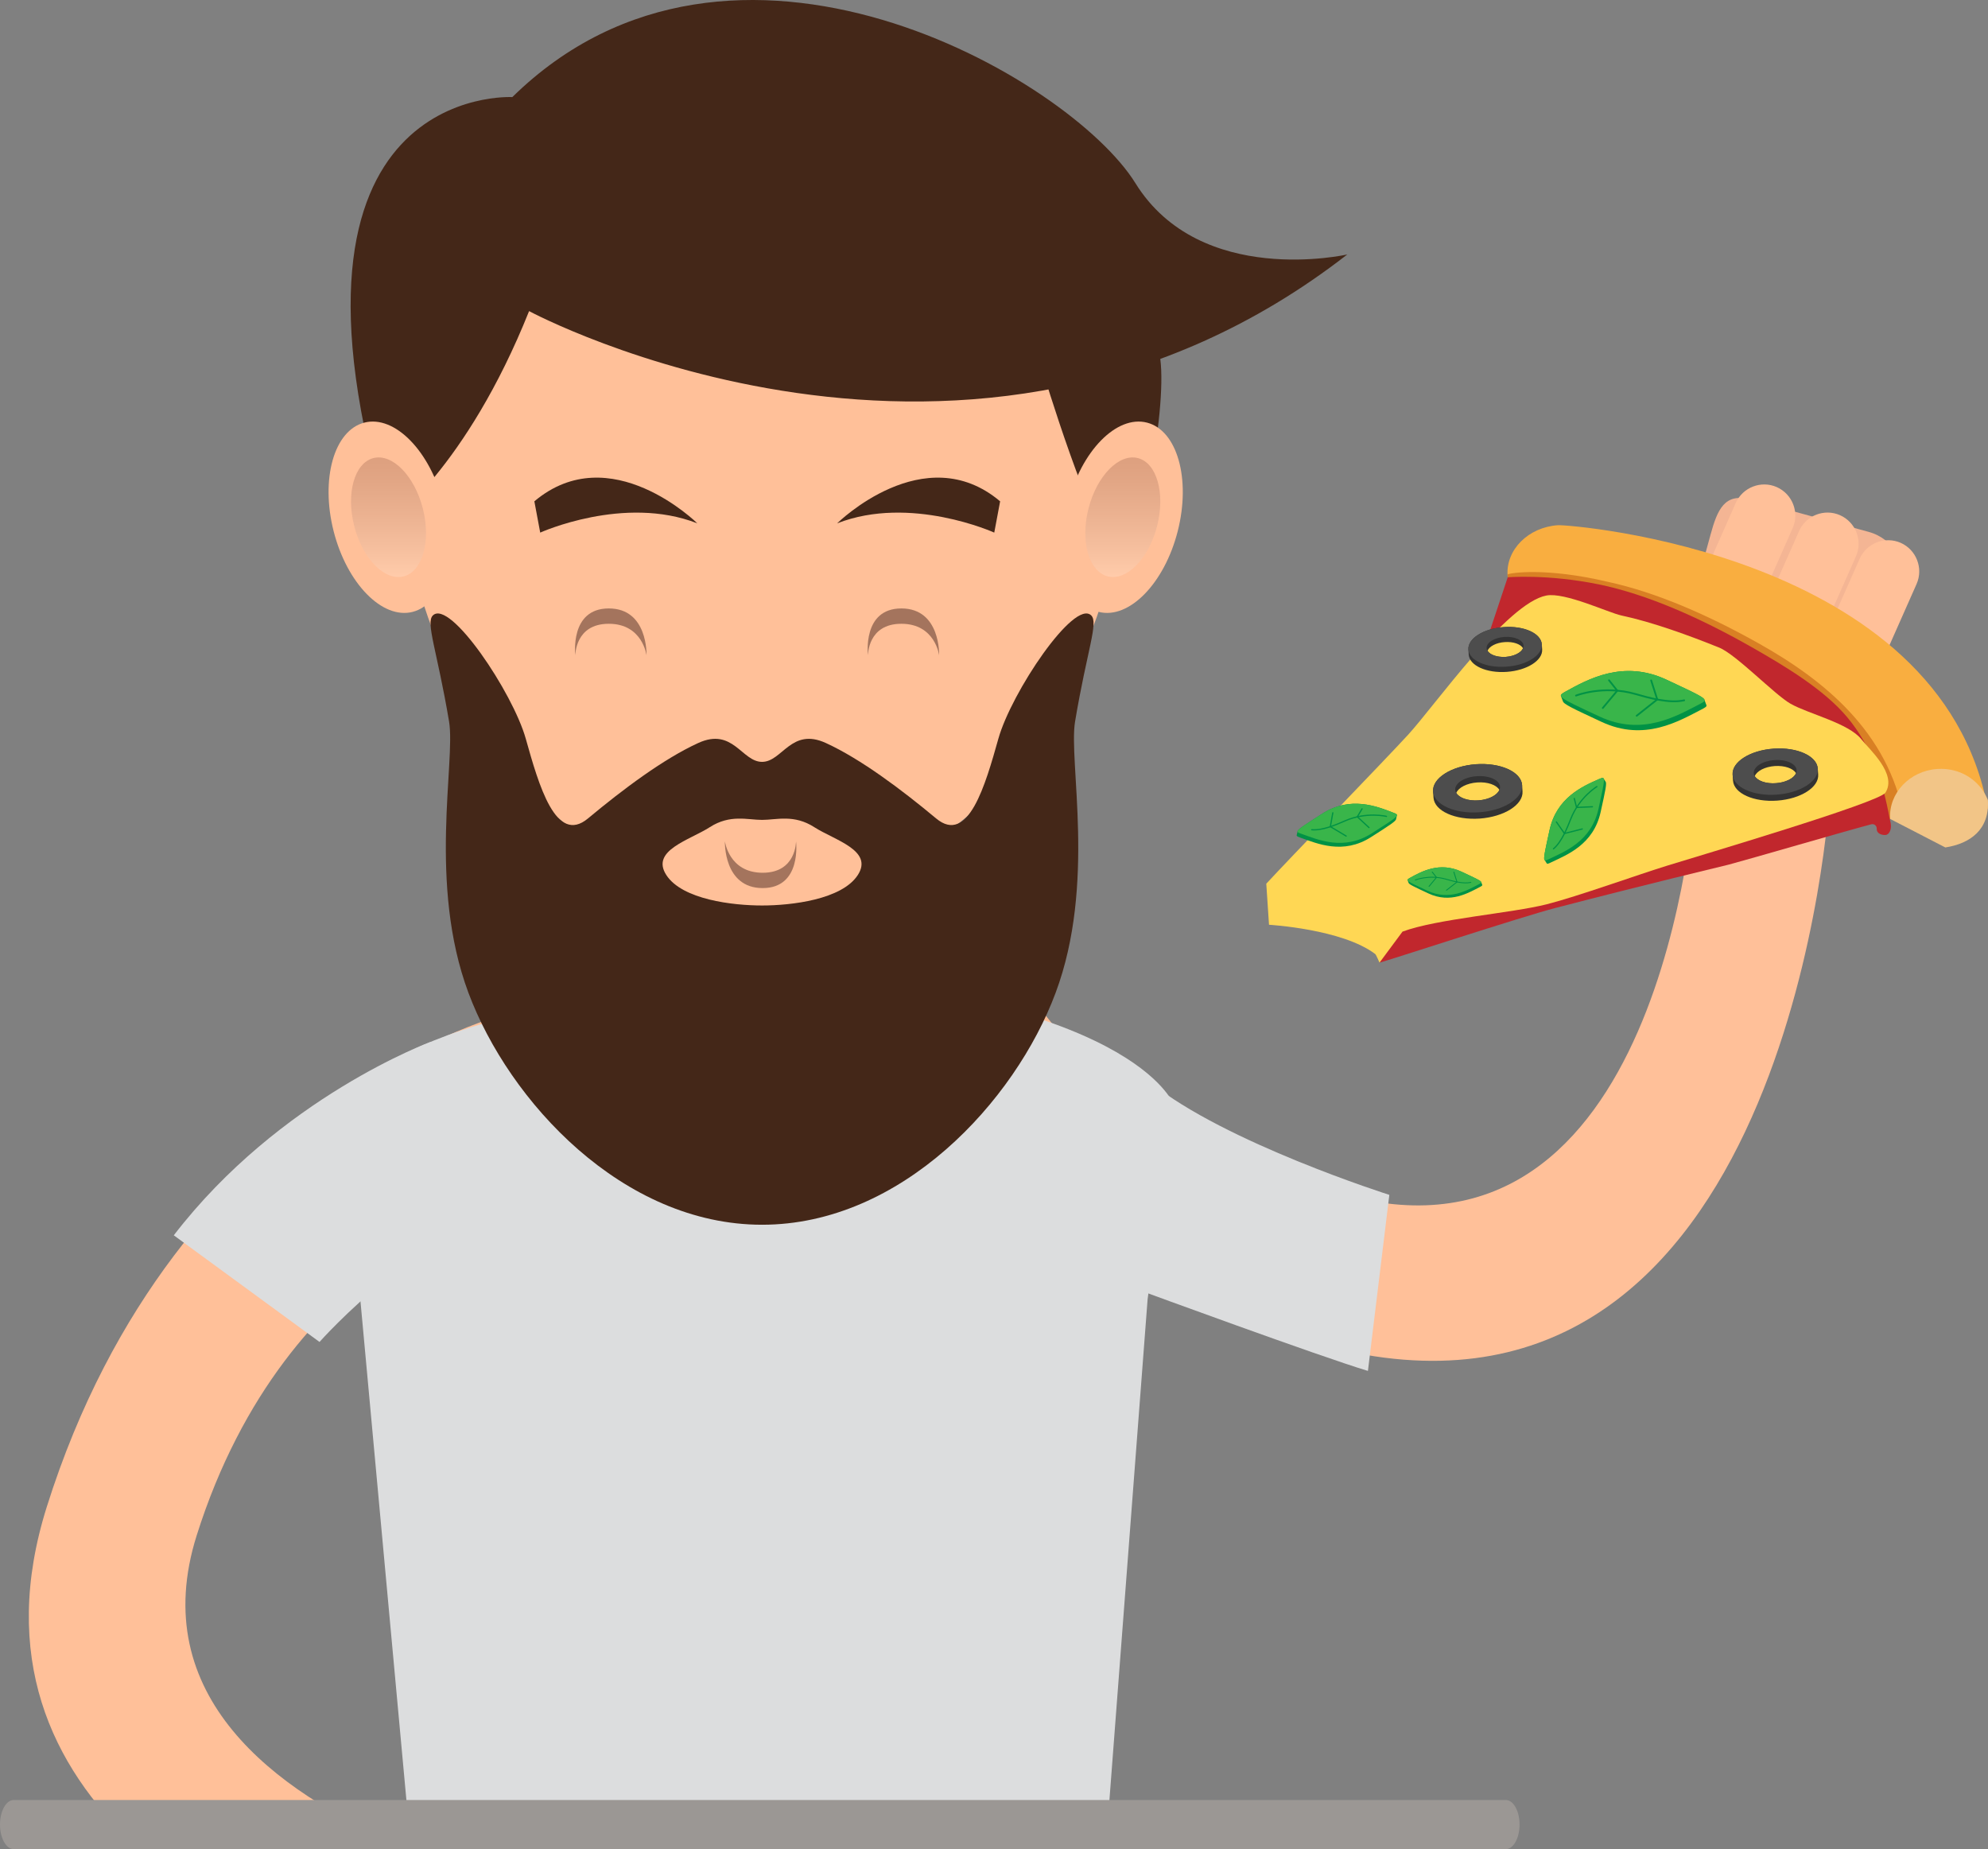 <!-- Generator: Adobe Illustrator 19.2.1, SVG Export Plug-In  -->
<svg version="1.1"
	 xmlns="http://www.w3.org/2000/svg" xmlns:xlink="http://www.w3.org/1999/xlink" xmlns:a="http://ns.adobe.com/AdobeSVGViewerExtensions/3.0/"
	 x="0px" y="0px" width="358.24px" height="333.189px" viewBox="0 0 358.24 333.189"
	 style="enable-background:new 0 0 358.24 333.189;" xml:space="preserve">
<rect x="0" y="0" width="358.24" height="333.189" fill="#808080" stroke="none"/>
<style type="text/css">
	.st0{fill:#FFC099;}
	.st1{fill:#F4B594;}
	.st2{fill:#B37C5C;}
	.st3{fill:#DCDDDE;}
	.st4{fill:#442718;}
	.st5{opacity:0.17;fill:url(#SVGID_1_);}
	.st6{opacity:0.17;fill:url(#SVGID_2_);}
	.st7{fill:#F9AE40;}
	.st8{fill:#D98024;}
	.st9{fill:#F2C587;}
	.st10{fill:#C1272D;}
	.st11{fill:#FFD754;}
	.st12{fill:#333333;}
	.st13{fill:#4D4D4D;}
	.st14{fill:#009245;}
	.st15{fill:#39B54A;}
	.st16{fill:none;stroke:#009245;stroke-width:0.224;stroke-linecap:round;stroke-linejoin:round;stroke-miterlimit:10;}
	.st17{fill:none;stroke:#009245;stroke-width:0.164;stroke-linecap:round;stroke-linejoin:round;stroke-miterlimit:10;}
	.st18{fill:none;stroke:#009245;stroke-width:0.319;stroke-linecap:round;stroke-linejoin:round;stroke-miterlimit:10;}
	.st19{opacity:0.4;fill:#1D0404;}
	.st20{fill:#9B9794;}
	.st21{opacity:0.17;fill:url(#SVGID_3_);}
	.st22{opacity:0.17;fill:url(#SVGID_4_);}
</style>
<defs>
</defs>
<g>
	<g>
		<path class="st0" d="M179.342,167.851c0,0,14.42,39.158,68.114,48.616c53.692,9.459,58.188-75.746,58.188-75.746l24.059,2.807
			c0,0-6.677,114.089-83.805,100.562c-77.142-13.531-99.78-71.478-99.78-71.478S160.37,145.261,179.342,167.851z"/>
		<path class="st1" d="M301.614,140.473l21.354,5.831c4.589,1.249,9.368-1.477,10.626-6.07l9.215-33.776
			c1.252-4.589-1.481-9.371-6.075-10.622l-21.349-5.829c-4.59-1.249-5.903,1.781-7.155,6.37l-9.52,34.802
			C297.458,135.767,297.024,139.223,301.614,140.473z"/>
		<path class="st0" d="M328.273,129.984L328.273,129.984c2.82,1.246,6.156-0.041,7.401-2.866l9.7-21.898
			c1.245-2.823-0.042-6.153-2.857-7.404l0,0c-2.823-1.247-6.159,0.042-7.401,2.86l-9.703,21.905
			C324.163,125.404,325.451,128.731,328.273,129.984z"/>
		<path class="st0" d="M317.348,124.999L317.348,124.999c2.818,1.243,6.15-0.038,7.4-2.86l9.701-21.906
			c1.245-2.823-0.044-6.145-2.862-7.397l0,0c-2.818-1.252-6.156,0.034-7.394,2.86l-9.7,21.9
			C313.244,120.418,314.53,123.747,317.348,124.999z"/>
		<path class="st0" d="M305.948,119.935L305.948,119.935c2.816,1.245,6.149-0.037,7.399-2.86l9.689-21.902
			c1.255-2.822-0.027-6.147-2.855-7.403l0,0c-2.818-1.252-6.144,0.038-7.4,2.86l-9.696,21.908
			C301.838,115.353,303.123,118.688,305.948,119.935z"/>
		<path class="st0" d="M310.039,123.119c0,0,11.348-1.05,11.869-6.236c0.503-5.184-5.88-1.369-13.924-5.391
			c-8.041-4.005-13.375-6.297-13.72-3.188c-0.355,3.121-2.184,25.471,4.523,27.869C305.5,138.575,310.039,123.119,310.039,123.119z"
			/>
		<path class="st2" d="M338.89,119.585c0,0-4.26,11.586-10.077,9.996c-6.468-1.769-1.938-10.263,1.33-17.843
			c0,0-10.354,15.931-3.645,18.957C333.206,133.728,336.455,127.727,338.89,119.585z"/>
		<path class="st2" d="M309.96,122.274c0,0-2.075,2.422-6.062,1.55c0,0,3.46-0.436,4.09-2.126L309.96,122.274z"/>
		<path class="st2" d="M329.32,111.836c0,0-5.575,17.68-13.159,10.924l-1.373,0.555c0,0,3.871,4.588,8.031,1.321
			C326.985,121.365,329.32,111.836,329.32,111.836z"/>
		<path class="st2" d="M321.843,117.17c0,0,1.464-2.115-0.686-2.464c-2.158-0.349-9.657,0.088-18.784-5.86
			c0,0,10.061,4.968,15.169,4.852C322.642,113.58,324.039,114.527,321.843,117.17z"/>
		<path class="st2" d="M314.395,113.369c0,0,2.533-4.571,3.398-6.686l-2.423,7.007L314.395,113.369z"/>
		<polygon class="st2" points="305.034,110.177 308.003,101.397 303.941,109.662 		"/>
		<polygon class="st2" points="317.072,113.942 319.594,106.33 316.145,113.864 		"/>
		<path class="st0" d="M310.849,122.468c0,0,2.68,1.662,2.99,6.668c1.29,21.04-17.237,5.149-17.237,5.149L310.849,122.468z"/>
		<path class="st2" d="M321.458,118.346c0,0-5.455,7.701-15.791,1.268C305.668,119.614,312.877,129.547,321.458,118.346z"/>
		<path class="st2" d="M311.589,122.932c0,0,2.229,3.195,2.209,6.533c0,0,1.164-2.307-1.086-6.49L311.589,122.932z"/>
	</g>
	<path class="st0" d="M35.443,276.662c16.317-51.691,56.79-60.806,56.79-60.806c24.737-15.759-0.369-33.366-0.369-33.366
		s-60.061,14.767-83.437,89.035c-8.473,26.917,0.71,46.632,15.857,60.837h47.625C49.608,322.797,26.316,305.578,35.443,276.662z"/>
	<path class="st3" d="M31.317,222.585l26.26,19.217c0,0,19.619-22.187,39.549-25.489c19.926-3.302-18.777-25.21-18.777-25.21
		l-0.761-3.367C77.587,187.736,50.436,197.704,31.317,222.585z"/>
	<path class="st3" d="M137.324,176.858v148.289H73.308L61.689,198.973C61.689,198.973,68.915,180.825,137.324,176.858z"/>
	<path class="st3" d="M135.846,175.161v149.987h64.012l6.942-91.028l0,0l4.676-35.146
		C211.476,198.973,204.255,179.128,135.846,175.161z"/>
	<path class="st0" d="M155.137,179.67c0,10.161-8.24,18.401-18.403,18.401l0,0c-10.163,0-18.408-8.24-18.408-18.401v-36.401
		c0-10.168,8.244-18.407,18.408-18.407l0,0c10.163,0,18.403,8.24,18.403,18.407V179.67z"/>
	<g>
		<path class="st0" d="M204.615,77.138c0-37.166-30.125-67.294-67.291-67.294S70.033,39.972,70.033,77.138
			c0,7.03,1.077,13.805,3.073,20.176c14.975,64.32,60.088,64.268,63.976,64.142c3.933,0.126,49.528,0.185,64.629-64.26l-0.149,0.032
			C203.552,90.883,204.615,84.136,204.615,77.138z"/>
	</g>
	<path class="st4" d="M187.78,66.452c0,0,9.015,30.037,13.227,32.483c4.203,2.444,9.343-24.71,8.078-34.265
		C207.823,55.113,187.78,66.452,187.78,66.452z"/>
	<g>
		<path class="st4" d="M70.015,94.239c0,0,13.988-9.828,25.327-38.182c0,0,79.392,42.721,147.444-10.208
			c0,0-26.467,6.05-38.189-12.853C192.88,14.092,132.008-21.445,92.323,17.494C92.323,17.494,46.192,14.849,70.015,94.239z"/>
	</g>
	<g>
		<path class="st0" d="M192.443,90.68c-2.406,9.418,0.077,18.18,5.546,19.574c5.455,1.39,11.835-5.113,14.236-14.533
			c2.401-9.418-0.086-18.182-5.546-19.574C201.218,74.755,194.839,81.262,192.443,90.68z"/>
		
			<linearGradient id="SVGID_1_" gradientUnits="userSpaceOnUse" x1="364.428" y1="103.973" x2="364.428" y2="82.424" gradientTransform="matrix(-1 0 0 1 566.761 0)">
			<stop  offset="0" style="stop-color:#FFFFFF"/>
			<stop  offset="0.23" style="stop-color:#C8B9B9"/>
			<stop  offset="0.509" style="stop-color:#8B6B6B"/>
			<stop  offset="0.74" style="stop-color:#5D3131"/>
			<stop  offset="0.909" style="stop-color:#420D0D"/>
			<stop  offset="1" style="stop-color:#370000"/>
		</linearGradient>
		<path class="st5" d="M196.15,91.626c-1.5,5.886,0.054,11.359,3.469,12.229c3.41,0.872,7.393-3.194,8.893-9.078
			c1.505-5.886-0.05-11.364-3.469-12.236C201.637,81.672,197.651,85.738,196.15,91.626z"/>
	</g>
	<g>
		<path class="st0" d="M79.903,90.68c2.397,9.418-0.081,18.18-5.55,19.574c-5.455,1.39-11.83-5.113-14.231-14.533
			c-2.397-9.418,0.081-18.182,5.541-19.574C71.127,74.755,77.502,81.262,79.903,90.68z"/>
		<linearGradient id="SVGID_2_" gradientUnits="userSpaceOnUse" x1="70.01" y1="103.973" x2="70.01" y2="82.424">
			<stop  offset="0" style="stop-color:#FFFFFF"/>
			<stop  offset="0.23" style="stop-color:#C8B9B9"/>
			<stop  offset="0.509" style="stop-color:#8B6B6B"/>
			<stop  offset="0.74" style="stop-color:#5D3131"/>
			<stop  offset="0.909" style="stop-color:#420D0D"/>
			<stop  offset="1" style="stop-color:#370000"/>
		</linearGradient>
		<path class="st6" d="M76.195,91.626c1.496,5.886-0.05,11.359-3.464,12.229c-3.415,0.872-7.402-3.194-8.902-9.078
			c-1.505-5.886,0.05-11.364,3.464-12.236C70.708,81.672,74.691,85.738,76.195,91.626z"/>
	</g>
	<path class="st4" d="M193.727,130.025c2.153-12.875,4.262-17.831,2.906-19.14c-3.077-2.964-14.371,13.848-16.723,22.21
		c-2.352,8.366-5.433,19.198-11.218,14.378c-6.271-5.228-13.596-10.717-19.867-13.592c-6.275-2.876-7.848,3.397-11.501,3.397
		c-3.663,0-5.226-6.273-11.506-3.397c-6.275,2.874-13.592,8.364-19.863,13.592c-5.785,4.82-8.866-6.012-11.213-14.378
		c-2.361-8.361-13.655-25.174-16.732-22.21c-1.347,1.309,0.748,6.264,2.915,19.14c1.194,7.192-3.829,29.257,3.487,48.863
		c7.325,19.608,27.814,41.793,52.911,41.793c25.097,0,45.586-22.185,52.902-41.793C197.551,159.282,192.519,137.217,193.727,130.025
		z M154.578,157.667c-2.879,4.444-12.028,5.489-17.254,5.489c-5.226,0-14.376-1.045-17.254-5.489
		c-2.874-4.442,4.181-6.273,7.839-8.625c3.663-2.354,6.798-1.309,9.416-1.309c2.617,0,5.753-1.045,9.406,1.309
		C150.397,151.394,157.452,153.225,154.578,157.667z"/>
	<path class="st3" d="M246.502,247.019l3.858-31.721c0,0-29.705-9.416-43.034-20.253c-14.204-11.548-6.416,27.302-6.416,27.302
		l4.899,10.301C205.809,232.649,237.929,244.447,246.502,247.019z"/>
	<g>
		<path class="st7" d="M280.747,94.633c-5.323,0.354-9.391,4.402-9.082,9.044c0.309,4.645,4.875,8.114,10.199,7.76
			c3.562-0.237,6.548-2.118,8.053-4.732c8.138,1.823,16.872,5.69,25.653,10.695c11.348,6.469,22.11,15.44,24.871,30.206
			l17.754-1.911C349.661,99.567,282.867,94.492,280.747,94.633z"/>
		<g>
			<path class="st8" d="M343.105,147.245c-2.895-15.33-14.25-24.622-26.221-31.334c-9.261-5.186-18.475-9.185-27.063-11.054
				c-11.281-2.68-17.787-1.616-18.159-1.343c0.002,0.066-0.002,0.11,0.002,0.164c0.309,4.645,4.875,8.114,10.199,7.76
				c3.562-0.237,6.548-2.118,8.053-4.732c8.138,1.823,16.872,5.69,25.653,10.695c11.343,6.469,22.11,15.44,24.871,30.206
				L343.105,147.245z"/>
		</g>
		<path class="st9" d="M358.068,143.799c-1.448-3.279-4.933-5.511-8.94-5.245c-5.01,0.333-8.826,4.372-8.519,9.006l0.001,0.01
			l-0.026-0.021l9.967,5.151c4.505-0.701,8.009-3.243,7.665-8.548L358.068,143.799z"/>
		<path class="st10" d="M248.583,173.459c1.521-0.372,25.561-8.261,31.674-9.849c16.742-4.355,29.799-7.448,31.307-7.83
			c3.342-0.882,20.728-5.953,25.604-7.246c0.589-0.157,1.04,0.271,1.023,0.791c-0.037,1.023,1.222,1.2,1.665,1.117
			c0.488-0.078,0.918-0.757,0.894-1.622c-0.006-0.414-0.087-0.744-0.208-1.222l0,0c-1.385-7.417-3.383-13.195-7.629-18.315
			c-4.181-5.035-11.33-9.291-16.947-12.499c-9.655-5.517-19.266-9.725-27.867-11.489c-9.255-1.889-16.404-1.276-16.404-1.276"/>
		<path class="st11" d="M252.735,167.863c6.208-2.303,19.599-3.31,26.012-4.93c5.523-1.408,16.264-5.278,21.706-6.962
			c5.655-1.754,38.135-11.352,39.293-13.133c2.191-3.368-2.943-7.861-4.303-9.605c-2.297-2.929-9.523-4.588-12.766-6.421
			c-2.875-1.62-9.832-8.905-12.896-10.131c-5.361-2.161-11.959-4.577-17.612-5.782c-2.315-0.498-10.164-4.228-13.509-3.594
			c-7.126,1.364-20.02,19.735-24.915,25.084c-3.957,4.319-21.595,22.53-25.559,26.842l0.491,7.398c0,0,13.241,0.761,19.169,5.297
			c0.118,0.09,0.744,1.527,0.744,1.527L252.735,167.863z"/>
		<g>
			<path class="st12" d="M277.834,116.088c-0.143-1.975-3.22-3.367-6.871-3.091c-3.655,0.256-6.496,2.071-6.36,4.034
				c0.01,0.15,0.051,0.769,0.062,0.93c0.143,1.975,3.217,3.364,6.875,3.098c3.649-0.26,6.494-2.076,6.356-4.044
				C277.885,116.855,277.845,116.249,277.834,116.088z M271.348,118.361c-1.539,0.102-2.864-0.37-3.295-1.114
				c0.327-0.779,1.562-1.449,3.102-1.551c1.537-0.112,2.863,0.365,3.296,1.103C274.124,117.583,272.883,118.251,271.348,118.361z"/>
			<path class="st13" d="M277.834,116.088c0.139,1.975-2.707,3.781-6.356,4.034c-3.658,0.266-6.732-1.116-6.874-3.091
				c-0.135-1.963,2.706-3.778,6.36-4.034C274.614,112.722,277.692,114.113,277.834,116.088z M271.093,114.766
				c-1.84,0.122-3.275,1.044-3.201,2.036c0.071,0.983,1.618,1.68,3.457,1.558c1.84-0.14,3.271-1.048,3.198-2.046
				C274.48,115.337,272.927,114.634,271.093,114.766z"/>
		</g>
		<g>
			<path class="st12" d="M327.566,138.489c-0.162-2.286-3.736-3.893-7.969-3.591c-4.237,0.302-7.542,2.399-7.377,4.69
				c0.012,0.181,0.054,0.897,0.072,1.08c0.159,2.286,3.73,3.896,7.967,3.591c4.241-0.305,7.545-2.412,7.379-4.7
				C327.626,139.385,327.579,138.672,327.566,138.489z M320.042,141.117c-1.789,0.142-3.324-0.419-3.829-1.275
				c0.38-0.926,1.822-1.684,3.6-1.812c1.794-0.119,3.326,0.431,3.832,1.285C323.26,140.24,321.824,140.988,320.042,141.117z"/>
			<path class="st13" d="M327.566,138.489c0.165,2.278-3.139,4.385-7.379,4.69c-4.237,0.305-7.807-1.305-7.967-3.591
				c-0.165-2.291,3.14-4.388,7.377-4.69C323.831,134.596,327.404,136.203,327.566,138.489z M319.742,136.96
				c-2.133,0.142-3.795,1.206-3.713,2.364c0.084,1.143,1.882,1.957,4.013,1.792c2.129-0.152,3.795-1.209,3.71-2.362
				C323.668,137.61,321.876,136.798,319.742,136.96z"/>
		</g>
		<g>
			<path class="st12" d="M239.536,158.896"/>
			<path class="st13" d="M247.865,162.647"/>
		</g>
		<g>
			<path class="st12" d="M274.286,141.456c-0.169-2.385-3.901-4.071-8.333-3.753c-4.425,0.327-7.877,2.521-7.708,4.906
				c0.013,0.196,0.062,0.937,0.075,1.133c0.171,2.388,3.903,4.055,8.335,3.753c4.426-0.327,7.879-2.518,7.705-4.916
				C274.349,142.406,274.299,141.652,274.286,141.456z M266.424,144.213c-1.871,0.135-3.476-0.444-4.002-1.34
				c0.398-0.96,1.904-1.753,3.765-1.887c1.87-0.137,3.474,0.439,4.001,1.338C269.79,143.284,268.284,144.077,266.424,144.213z"/>
			<path class="st13" d="M274.286,141.456c0.174,2.395-3.278,4.591-7.706,4.904c-4.432,0.317-8.164-1.366-8.335-3.751
				c-0.17-2.385,3.283-4.579,7.708-4.906C270.384,137.385,274.117,139.07,274.286,141.456z M266.111,139.861
				c-2.228,0.148-3.969,1.261-3.881,2.46c0.086,1.199,1.965,2.051,4.194,1.893c2.227-0.161,3.967-1.264,3.879-2.473
				C270.218,140.544,268.34,139.695,266.111,139.861z"/>
		</g>
		<g>
			<path class="st14" d="M233.679,150.425l0.134-0.584l0,0c-0.04-0.355,1.041-1.038,4.456-3.227
				c5.059-3.231,9.805-1.345,12.784-0.187c0.415,0.157,0.689,0.269,0.684,0.463l0,0l-0.006,0.011c0,0.013-0.005,0.036-0.012,0.054
				l-0.143,0.621c-0.012,0.379-1.139,1.106-4.501,3.248c-5.055,3.241-9.728,1.168-12.724,0.116
				C233.873,150.757,233.579,150.669,233.679,150.425z"/>
			<path class="st15" d="M238.268,146.613c-5.054,3.231-4.994,3.186-3.765,3.624c3.001,1.069,7.67,3.135,12.726-0.106
				c5.058-3.231,5.058-3.231,3.815-3.704C248.068,145.269,243.325,143.382,238.268,146.613z"/>
			<path class="st16" d="M249.841,147.103c0,0-3.576-0.89-7.457,0.8c-1.587,0.694-4.078,1.777-6.009,1.604"/>
			<polyline class="st16" points="245.447,145.737 244.588,147.17 246.691,149.113 			"/>
			<polyline class="st16" points="240.175,146.456 239.731,148.946 242.579,150.647 			"/>
		</g>
		<g>
			<path class="st14" d="M278.684,155.504l-0.323-0.513l0,0c-0.275-0.22,0.003-1.461,0.871-5.437c1.289-5.856,5.979-7.881,8.9-9.172
				c0.415-0.166,0.683-0.293,0.815-0.151l0,0l0.008,0.01c0.008,0.012,0.017,0.032,0.028,0.054l0.339,0.543
				c0.26,0.274-0.024,1.585-0.884,5.481c-1.286,5.856-6.05,7.701-8.922,9.064C279.065,155.607,278.782,155.746,278.684,155.504z"/>
			<path class="st15" d="M279.232,149.555c-1.29,5.869-1.277,5.791-0.097,5.234c2.872-1.373,7.635-3.208,8.923-9.074
				c1.286-5.868,1.29-5.869,0.074-5.333C285.203,141.674,280.52,143.699,279.232,149.555z"/>
			<path class="st16" d="M287.762,141.732c0,0-3.163,1.891-4.712,5.835c-0.636,1.605-1.626,4.129-3.113,5.381"/>
			<polyline class="st16" points="283.685,143.867 284.1,145.489 286.955,145.364 			"/>
			<polyline class="st16" points="280.467,148.107 281.918,150.179 285.129,149.367 			"/>
		</g>
		<g>
			<path class="st14" d="M267.086,159.398l-0.153-0.412l-0.003,0c-0.001-0.261-0.854-0.649-3.547-1.915
				c-3.979-1.859-7.241-0.028-9.291,1.096c-0.287,0.162-0.477,0.272-0.449,0.421l-0.002,0l0.002,0
				c0.001,0.01,0.014,0.032,0.016,0.032l0.165,0.442c0.042,0.269,0.932,0.688,3.579,1.923c3.979,1.861,7.172-0.088,9.244-1.146
				C266.976,159.663,267.184,159.562,267.086,159.398z"/>
			<path class="st15" d="M263.384,157.071c3.986,1.863,3.938,1.833,3.088,2.268c-2.078,1.061-5.264,3.02-9.25,1.157
				c-3.979-1.848-3.979-1.848-3.126-2.329C256.142,157.043,259.405,155.212,263.384,157.071z"/>
			<path class="st17" d="M255.041,158.558c0,0,2.504-1.003,5.486-0.157c1.218,0.351,3.13,0.91,4.515,0.59"/>
			<polyline class="st17" points="258.09,157.131 258.856,158.098 257.515,159.709 			"/>
			<polyline class="st17" points="261.99,157.143 262.552,158.919 260.653,160.411 			"/>
		</g>
		<g>
			<path class="st14" d="M307.472,126.984l-0.302-0.806l0,0c-0.009-0.508-1.664-1.268-6.91-3.728
				c-7.761-3.615-14.116-0.06-18.11,2.137c-0.554,0.318-0.927,0.517-0.877,0.797l0,0l0.006,0.01
				c0.006,0.031,0.015,0.053,0.031,0.085l0.317,0.846c0.089,0.536,1.815,1.342,6.977,3.744c7.757,3.628,13.974-0.169,18.017-2.238
				C307.258,127.495,307.66,127.307,307.472,126.984z"/>
			<path class="st15" d="M300.261,122.451c7.762,3.615,7.668,3.57,6.009,4.427c-4.039,2.059-10.256,5.856-18.015,2.238
				c-7.756-3.615-7.761-3.605-6.098-4.529C286.147,122.391,292.503,118.835,300.261,122.451z"/>
			<path class="st18" d="M283.997,125.332c0,0,4.887-1.941,10.693-0.286c2.37,0.679,6.1,1.753,8.799,1.139"/>
			<polyline class="st18" points="289.945,122.57 291.433,124.449 288.823,127.571 			"/>
			<polyline class="st18" points="297.54,122.6 298.64,126.029 294.933,128.966 			"/>
		</g>
	</g>
	<g>
		<path class="st4" d="M180.225,90.332l-1.058,5.636c0,0-15.106-6.839-28.31-1.669C150.857,94.3,166.541,78.792,180.225,90.332z"/>
		<path class="st4" d="M96.292,90.332l1.055,5.636c0,0,15.106-6.839,28.313-1.669C125.66,94.3,109.975,78.792,96.292,90.332z"/>
		<g>
			<path class="st19" d="M130.626,151.581c0,0,0.706,5.677,6.805,5.677c6.095,0,6.013-5.677,6.013-5.677s1.088,8.439-6.013,8.439
				C130.322,160.021,130.626,151.581,130.626,151.581z"/>
			<path class="st19" d="M169.231,118.071c0,0-0.703-5.676-6.805-5.676c-6.089,0-6.011,5.676-6.011,5.676s-1.084-8.439,6.011-8.439
				C169.531,109.632,169.231,118.071,169.231,118.071z"/>
			<path class="st19" d="M116.503,118.071c0,0-0.703-5.676-6.798-5.676c-6.096,0-6.024,5.676-6.024,5.676s-1.078-8.439,6.024-8.439
				C116.807,109.632,116.503,118.071,116.503,118.071z"/>
		</g>
	</g>
</g>
<path class="st20" d="M271.35,333.189H2.474c-1.366,0-2.474-1.983-2.474-4.428s1.108-4.428,2.474-4.428H271.35
	c1.366,0,2.474,1.983,2.474,4.428S272.716,333.189,271.35,333.189z"/>
</svg>